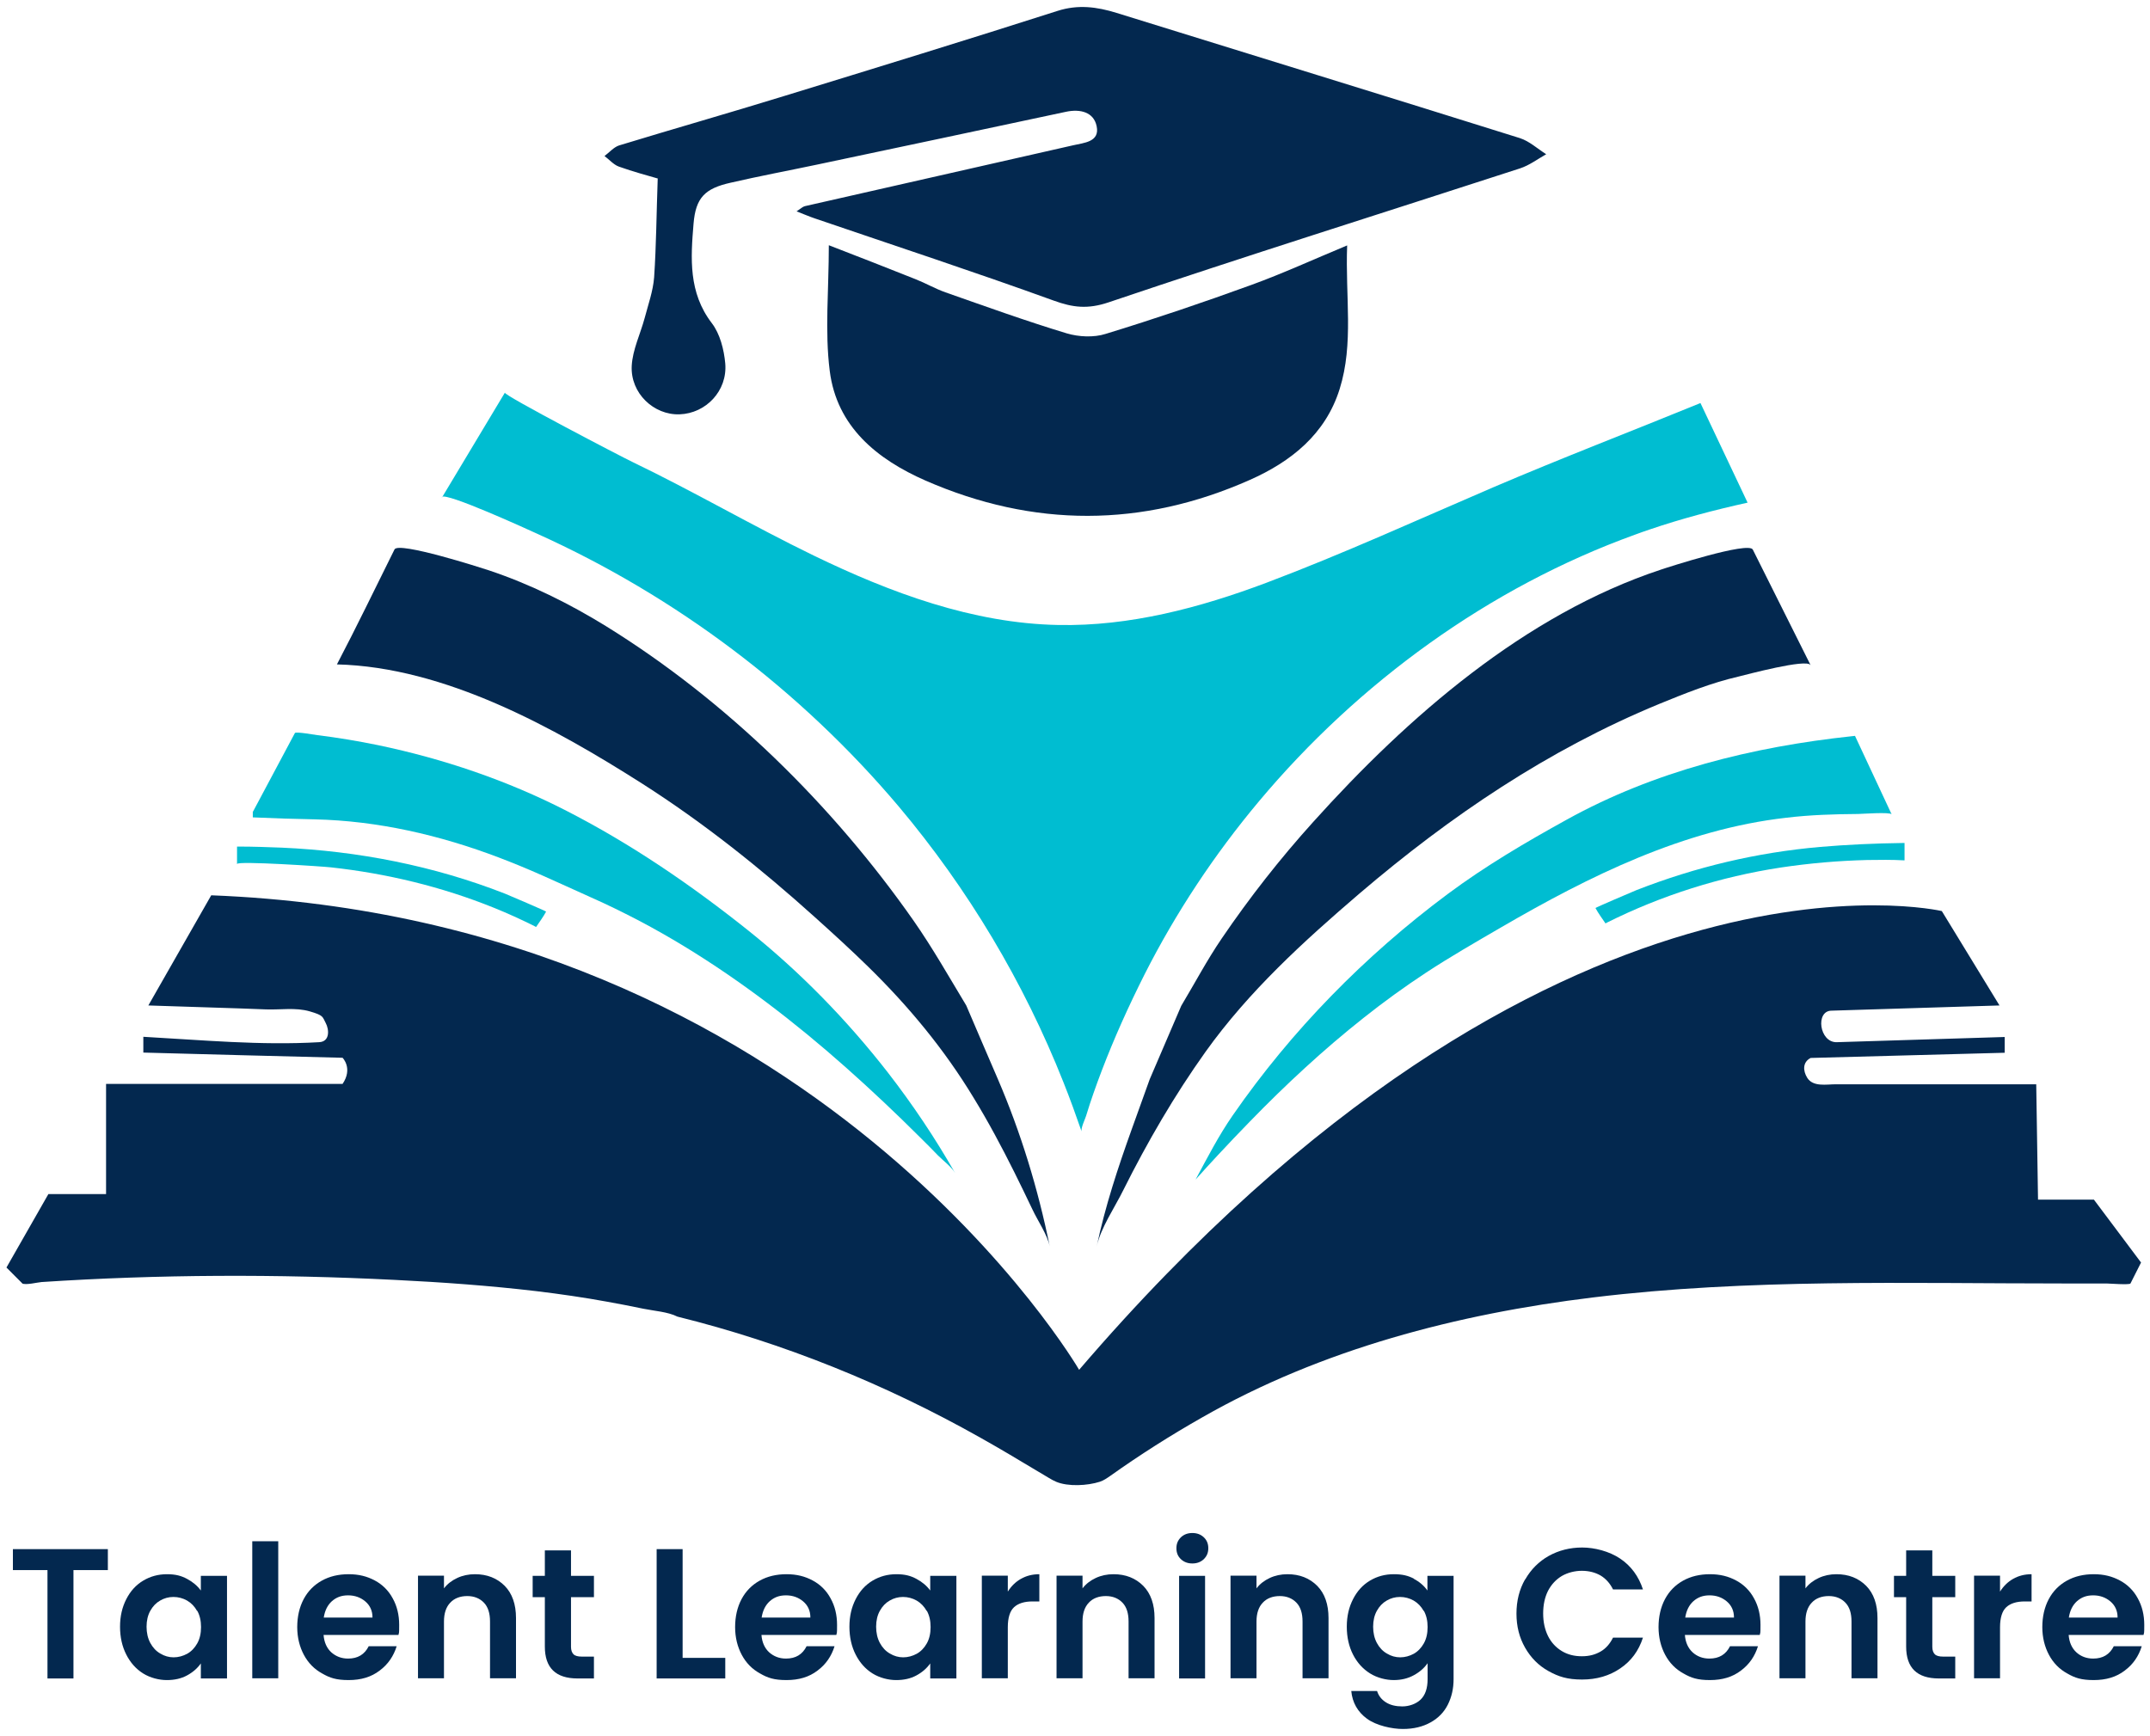 <?xml version="1.0" encoding="UTF-8"?>
<svg id="Layer_1" data-name="Layer 1" xmlns="http://www.w3.org/2000/svg" version="1.1" viewBox="0 0 1200 969">
  <defs>
    <style>
      .cls-1 {
        fill: #03284f;
      }

      .cls-1, .cls-2 {
        stroke-width: 0px;
      }

      .cls-2 {
        fill: #00bdd1;
      }
    </style>
  </defs>
  <g>
    <g>
      <path class="cls-1" d="M367.3,99.7c-5.5-1.6-13.8-3.8-21.9-6.7-3-1.1-5.3-3.9-8-5.9,2.7-2,5.1-4.9,8.1-5.9,30.8-9.4,61.7-18.2,92.5-27.7,50.8-15.6,101.6-31.2,152.2-47.4,11.5-3.7,22-2.3,33,1.1,75,23.3,150.2,46.4,225.1,69.9,5.3,1.7,9.8,5.9,14.7,9-4.8,2.7-9.4,6.2-14.6,7.9-76.6,24.9-153.4,49-229.7,74.8-11.6,3.9-19.9,2.9-30.6-1-44.2-16-88.9-30.7-133.4-45.9-3-1-5.9-2.3-10.1-3.9,2.3-1.5,3.4-2.6,4.6-2.9,49.9-11.4,99.9-22.6,149.8-34,6-1.4,14.9-1.8,13.1-10.6-1.6-7.9-9.1-9.8-17.1-8.1-46.3,9.9-92.6,19.7-139,29.5-16.1,3.4-32.2,6.4-48.2,10.1-14.3,3.2-19.5,8.3-20.7,22.9-1.6,19.2-2.9,38.4,10.2,55.5,4.6,6,6.8,14.8,7.5,22.5,1.3,15.3-10.8,27.9-25.5,28.4-14.4.5-27.5-11.8-26.7-27.1.5-9,4.8-17.7,7.2-26.6,2-7.6,4.7-15.1,5.3-22.8,1.2-17.8,1.3-35.6,2-55.1Z"/>
      <path class="cls-1" d="M462.6,136.9c17,6.6,32.8,12.7,48.5,19,5.6,2.2,10.9,5.3,16.6,7.3,22.5,7.9,44.9,16,67.7,22.9,6.7,2,15.1,2.4,21.7.3,27.4-8.4,54.6-17.6,81.5-27.4,17.3-6.3,34.1-14,53.3-22-1.1,28.6,3.8,54.7-4.2,80.2-7.9,25.2-27.1,40.5-50.1,50.7-60.1,26.7-120.8,26.7-181,.4-27.1-11.9-49.6-30.1-53.5-61.3-2.8-22.2-.5-45-.5-70.2Z"/>
    </g>
    <path class="cls-1" d="M12.4,716.5c2.1,1,8.4-.6,10.8-.8,65.6-4.3,131.5-4.5,197.1-1.2,26.5,1.3,52.9,3.2,79.2,6.3,13.2,1.6,26.4,3.5,39.5,5.9,6.7,1.2,13.4,2.5,20.1,3.9,5.8,1.2,13.7,1.7,19,4.4,59.3,14.7,116.1,37.7,169.3,67.7,2.9,1.6,5.7,3.2,8.6,4.9,9.9,5.7,19.6,11.7,29.5,17.5,1.3.8,2.6,1.5,4,2.1,6.6,2.8,17.5,2.2,24.3,0,2.2-.7,4-2,5.9-3.3,16.6-11.8,33.6-22.6,51.4-32.7,66.5-38,142.4-57.7,218-66.9,87.1-10.6,175.2-7.8,262.7-7.8h23.9c1.2,0,13,.9,13.4,0,0,0,5.9-11.7,5.9-11.7l-26.3-35.1h-31.2l-1-64.4h-111.8c-5.3,0-12.7,1.6-16-3.6-2.5-4-2.6-8.8,1.9-11.1l108.3-2.9v-8.8s-93.3,2.9-93.7,2.9c-9.8.3-12.1-17.6-2.9-17.6l93.7-2.9-32.2-52.7s-218-51.2-481.5,256.1c0,0-146.3-251.7-484.4-264.9,0,0-35.1,61.5-35.1,61.5,12.4.4,24.8.8,37.1,1.2,9.5.3,19,.6,28.6,1,8,.3,16.5-1.2,24.4,1.1s7,3,8.9,6.5,2.5,10.4-3.7,10.7c-32.7,1.9-65.3-1.2-97.9-3,0,0-.2,0-.2,0,0,2.9,0,5.9,0,8.8,37.1,1,74.1,2,111.2,2.9,0,0,5.9,5.9,0,14.6H59.2v61.5H27l-23.4,41,8.8,8.8Z"/>
    <path class="cls-2" d="M132.4,482.3c0-1.8,48.2,1.4,52.3,1.9,31.1,3.4,61.8,10.8,90.8,22.5,7.7,3.1,15.4,6.6,22.8,10.3.3.2.6.3.9.5,1.9-2.8,4-5.6,5.6-8.6.1-.2-20.9-9.2-22.9-10-39.8-15.6-82-23.8-124.6-25.7-7.9-.3-15.9-.6-23.9-.6,0,0-1.1,0-1.1,0,0,3.2,0,6.4,0,9.7Z"/>
    <path class="cls-2" d="M1063,480.3c-6.9-.4-13.9-.3-20.9-.2-16.1.4-32.2,1.8-48.2,4.2-33.5,5.1-66.5,15.5-96.9,30.7-.3.2-.6.3-.9.5-1.9-2.8-4-5.6-5.6-8.6-.1-.2,20.9-9.2,22.9-10,33-12.9,67.1-21,102.4-24.1,15.3-1.3,30.7-2,46.1-2.2,0,0,1.1,0,1.1,0,0,3.2,0,6.4,0,9.7Z"/>
    <path class="cls-2" d="M141.2,453.1s23.4-43.9,23.4-43.9c.5-.9,11.6,1.1,12.6,1.2,11.4,1.4,22.7,3.3,33.9,5.6,36.4,7.6,72.1,19.7,105.2,36.7,36.1,18.5,69.7,41.5,101.4,66.8,29,23.2,55.1,50,77.9,79.3,13.8,17.8,26.4,36.6,37.5,56.1-2-3.5-6.6-6.9-9.5-9.8-3.3-3.4-6.6-6.8-10-10.1-6.7-6.7-13.5-13.3-20.4-19.8-13.8-13-28-25.7-42.6-37.7-29.1-23.9-60.2-45.7-93.5-63.3-9-4.7-18.1-9.2-27.4-13.3-9-4-17.7-8.1-26.6-12-8.1-3.6-16.3-7-24.7-10.2-32.9-12.5-67.5-20.5-102.8-21.3-11.5-.2-23-.6-34.5-1.1v-3.3Z"/>
    <path class="cls-1" d="M188,371c11.1-21.2,21.5-42.8,32.2-64.3,2.3-4.5,48.2,10.2,52.7,11.7,23,7.7,44.8,18.5,65.4,31.2,67.1,41.5,126.6,100,171.7,164.5,10.6,15.2,19.7,31.3,29.3,47.2,0,0,17.5,40.9,17.6,41,12.9,30,22.5,61.5,29,93.5-1.4-6.7-6.7-14.3-9.6-20.5-3.4-7.1-6.8-14.2-10.3-21.2-7-14-14.4-27.9-22.6-41.3-16.4-27.1-36.3-51.1-58.9-73.2-9.7-9.5-19.7-18.6-29.7-27.6-30.2-27.2-62-52.6-96.3-74.5-49.5-31.5-110.2-65.1-170.4-66.6Z"/>
    <path class="cls-1" d="M1010.5,371.2s-32.2-64.4-32.2-64.4c-2.4-4.7-47.8,10-51.3,11.2-75.9,25.1-141.3,82.2-194,140.8-18.5,20.5-35.6,42.3-51.1,65.1-8.2,12-15.1,25.1-22.6,37.6l-17.6,41s-10,27.7-10,27.8c-7.7,21.5-14.9,43.2-19.6,65.6,2.2-10.4,10.2-22,14.9-31.6,13.4-26.8,28.5-52.8,45.9-77.2,24.1-33.7,54.7-61.6,86-88.4,50.5-43.1,105.1-80.1,167.1-105.7,14.4-5.9,29.1-11.8,44.3-15.3,4.2-1,38.2-10.2,40.2-6.4Z"/>
    <path class="cls-2" d="M1035.3,410.7s20.5,43.9,20.5,43.9c-.7-1.4-17.1-.2-18.7-.2-13.4.1-26.8.5-40.1,2.1-57.3,6.5-109.8,32.5-159,61.1-14.1,8.2-28.4,16.4-42.1,25.4-12,7.9-23.6,16.3-34.8,25.2-22.5,17.8-43.6,37.4-63.6,58-6,6.1-11.9,12.4-17.8,18.7-4.2,4.5-8.3,9-12.4,13.6,6.5-12.1,12.8-24.4,20.7-35.8,32.8-47.4,73.8-89.2,120-123.6,21.1-15.7,43.4-28.8,66.4-41.5,48.9-27.1,103.8-40.7,159.1-46.6,0,0,1.9-.2,1.9-.2Z"/>
    <path class="cls-2" d="M246.6,277.5c1.8-3.1,48.5,18.3,53.1,20.4,77.6,35,147,87.3,201.9,152.3,38.7,46,69.9,98.2,92,154.1,3.6,9,6.9,18.2,10.1,27.4-.6-1.8,2-7.1,2.5-8.8,2.6-8.6,5.6-17,8.8-25.4,6.9-18.1,15-36,23.7-53.3,17.5-34.6,39.1-67.2,64-96.9,55.4-66.1,128.2-119.3,209.8-148.8,2.7-1,5.5-2,8.2-2.9,17.9-6.1,36.2-10.9,54.7-15,0,0-26.3-55.6-26.3-55.6-38.6,15.8-77.5,30.7-115.8,47.1-41.9,18-83.7,37.1-126.4,53.2-37.2,14-76.4,24.4-116.2,23.6-47.7-.9-93.7-18-136.6-38.8-34.2-16.6-67-35.8-101.3-52.3-5.1-2.4-71.9-37.2-71-38.6,0,0-34.8,58-35.1,58.5Z"/>
  </g>
  <g>
    <path class="cls-1" d="M60.2,864.8v11.7h-19.2v60.5h-14.5v-60.5H7.2v-11.7h53Z"/>
    <path class="cls-1" d="M70.5,892.7c2.3-4.5,5.4-7.9,9.4-10.3,4-2.4,8.4-3.6,13.3-3.6s8,.9,11.2,2.6c3.2,1.7,5.8,3.9,7.7,6.5v-8.2h14.6v57.3h-14.6v-8.4c-1.9,2.7-4.4,4.9-7.7,6.7-3.3,1.8-7.1,2.6-11.3,2.6s-9.2-1.2-13.2-3.7c-4-2.5-7.1-6-9.4-10.5-2.3-4.5-3.5-9.7-3.5-15.6s1.2-10.9,3.5-15.4ZM110,899.3c-1.4-2.5-3.2-4.4-5.6-5.8-2.3-1.3-4.9-2-7.6-2s-5.2.7-7.4,2c-2.3,1.3-4.1,3.2-5.5,5.7-1.4,2.5-2.1,5.5-2.1,8.9s.7,6.5,2.1,9.1c1.4,2.6,3.3,4.6,5.6,5.9,2.3,1.4,4.8,2.1,7.4,2.1s5.2-.7,7.6-2c2.3-1.3,4.2-3.3,5.6-5.8,1.4-2.5,2.1-5.5,2.1-9.1s-.7-6.5-2.1-9.1Z"/>
    <path class="cls-1" d="M155.3,860.4v76.5h-14.5v-76.5h14.5Z"/>
    <path class="cls-1" d="M222.5,912.7h-41.9c.3,4.1,1.8,7.4,4.3,9.7,2.6,2.3,5.7,3.5,9.4,3.5,5.4,0,9.2-2.3,11.5-6.9h15.6c-1.7,5.5-4.8,10.1-9.5,13.6-4.7,3.6-10.4,5.3-17.3,5.3s-10.5-1.2-14.8-3.7c-4.4-2.4-7.8-5.9-10.2-10.4-2.4-4.5-3.7-9.7-3.7-15.5s1.2-11.1,3.6-15.6c2.4-4.5,5.8-7.9,10.1-10.3,4.3-2.4,9.3-3.6,15-3.6s10.3,1.2,14.6,3.5c4.3,2.3,7.7,5.7,10,10,2.4,4.3,3.6,9.3,3.6,14.8s-.1,3.9-.4,5.6ZM207.9,902.9c0-3.7-1.4-6.7-4-8.9-2.6-2.2-5.8-3.4-9.6-3.4s-6.6,1.1-9.1,3.3c-2.4,2.2-3.9,5.2-4.5,9.1h27.2Z"/>
    <path class="cls-1" d="M281.7,885.3c4.2,4.3,6.3,10.3,6.3,18v33.6h-14.5v-31.7c0-4.6-1.1-8.1-3.4-10.5-2.3-2.4-5.4-3.7-9.3-3.7s-7.2,1.2-9.5,3.7c-2.3,2.4-3.5,5.9-3.5,10.5v31.7h-14.5v-57.3h14.5v7.1c1.9-2.5,4.4-4.4,7.4-5.8,3-1.4,6.3-2.1,9.9-2.1,6.8,0,12.3,2.2,16.6,6.5Z"/>
    <path class="cls-1" d="M318.7,891.6v27.7c0,1.9.5,3.3,1.4,4.2.9.9,2.5,1.3,4.7,1.3h6.7v12.2h-9.1c-12.2,0-18.3-5.9-18.3-17.8v-27.6h-6.8v-11.9h6.8v-14.2h14.6v14.2h12.8v11.9h-12.8Z"/>
    <path class="cls-1" d="M381,925.5h23.8v11.5h-38.3v-72.2h14.5v60.7Z"/>
    <path class="cls-1" d="M466.9,912.7h-41.9c.3,4.1,1.8,7.4,4.3,9.7,2.6,2.3,5.7,3.5,9.4,3.5,5.4,0,9.2-2.3,11.5-6.9h15.6c-1.7,5.5-4.8,10.1-9.5,13.6-4.7,3.6-10.4,5.3-17.3,5.3s-10.5-1.2-14.8-3.7c-4.4-2.4-7.8-5.9-10.2-10.4-2.4-4.5-3.7-9.7-3.7-15.5s1.2-11.1,3.6-15.6c2.4-4.5,5.8-7.9,10.1-10.3,4.3-2.4,9.3-3.6,15-3.6s10.3,1.2,14.6,3.5c4.3,2.3,7.7,5.7,10,10,2.4,4.3,3.6,9.3,3.6,14.8s-.1,3.9-.4,5.6ZM452.3,902.9c0-3.7-1.4-6.7-4-8.9-2.6-2.2-5.8-3.4-9.6-3.4s-6.6,1.1-9.1,3.3c-2.4,2.2-3.9,5.2-4.5,9.1h27.2Z"/>
    <path class="cls-1" d="M477.6,892.7c2.3-4.5,5.4-7.9,9.4-10.3,4-2.4,8.4-3.6,13.3-3.6s8,.9,11.2,2.6c3.2,1.7,5.8,3.9,7.7,6.5v-8.2h14.6v57.3h-14.6v-8.4c-1.9,2.7-4.4,4.9-7.7,6.7-3.3,1.8-7.1,2.6-11.3,2.6s-9.2-1.2-13.2-3.7c-4-2.5-7.1-6-9.4-10.5-2.3-4.5-3.5-9.7-3.5-15.6s1.2-10.9,3.5-15.4ZM517.2,899.3c-1.4-2.5-3.2-4.4-5.6-5.8-2.3-1.3-4.9-2-7.6-2s-5.2.7-7.4,2c-2.3,1.3-4.1,3.2-5.5,5.7-1.4,2.5-2.1,5.5-2.1,8.9s.7,6.5,2.1,9.1c1.4,2.6,3.3,4.6,5.6,5.9,2.3,1.4,4.8,2.1,7.4,2.1s5.2-.7,7.6-2c2.3-1.3,4.2-3.3,5.6-5.8,1.4-2.5,2.1-5.5,2.1-9.1s-.7-6.5-2.1-9.1Z"/>
    <path class="cls-1" d="M569.8,881.4c3-1.7,6.4-2.6,10.3-2.6v15.2h-3.8c-4.6,0-8,1.1-10.3,3.2-2.3,2.1-3.5,5.9-3.5,11.2v28.5h-14.5v-57.3h14.5v8.9c1.9-3,4.3-5.4,7.3-7.1Z"/>
    <path class="cls-1" d="M638.1,885.3c4.2,4.3,6.3,10.3,6.3,18v33.6h-14.5v-31.7c0-4.6-1.1-8.1-3.4-10.5-2.3-2.4-5.4-3.7-9.3-3.7s-7.2,1.2-9.5,3.7c-2.3,2.4-3.5,5.9-3.5,10.5v31.7h-14.5v-57.3h14.5v7.1c1.9-2.5,4.4-4.4,7.4-5.8,3-1.4,6.3-2.1,9.9-2.1,6.8,0,12.3,2.2,16.6,6.5Z"/>
    <path class="cls-1" d="M659.1,870.4c-1.7-1.6-2.5-3.6-2.5-6.1s.8-4.4,2.5-6.1c1.7-1.6,3.8-2.4,6.4-2.4s4.7.8,6.4,2.4c1.7,1.6,2.5,3.6,2.5,6.1s-.8,4.4-2.5,6.1c-1.7,1.6-3.8,2.4-6.4,2.4s-4.7-.8-6.4-2.4ZM672.6,879.7v57.3h-14.5v-57.3h14.5Z"/>
    <path class="cls-1" d="M735.2,885.3c4.2,4.3,6.3,10.3,6.3,18v33.6h-14.5v-31.7c0-4.6-1.1-8.1-3.4-10.5-2.3-2.4-5.4-3.7-9.3-3.7s-7.2,1.2-9.5,3.7c-2.3,2.4-3.5,5.9-3.5,10.5v31.7h-14.5v-57.3h14.5v7.1c1.9-2.5,4.4-4.4,7.4-5.8,3-1.4,6.3-2.1,9.9-2.1,6.8,0,12.3,2.2,16.6,6.5Z"/>
    <path class="cls-1" d="M789,881.3c3.2,1.7,5.8,3.9,7.7,6.6v-8.2h14.6v57.7c0,5.3-1.1,10-3.2,14.2-2.1,4.2-5.3,7.5-9.6,9.9-4.3,2.4-9.4,3.7-15.5,3.7s-14.8-1.9-20-5.7c-5.2-3.8-8.2-9-8.8-15.5h14.4c.8,2.6,2.4,4.7,4.9,6.3,2.5,1.6,5.6,2.3,9.2,2.3s7.6-1.3,10.2-3.8c2.6-2.5,3.9-6.3,3.9-11.4v-8.9c-1.9,2.7-4.4,4.9-7.7,6.7-3.3,1.8-7,2.7-11.2,2.7s-9.2-1.2-13.2-3.7c-4-2.5-7.2-6-9.5-10.5-2.3-4.5-3.5-9.7-3.5-15.6s1.2-10.9,3.5-15.4c2.3-4.5,5.4-7.9,9.4-10.3,4-2.4,8.4-3.6,13.3-3.6s8,.8,11.3,2.5ZM794.6,899.3c-1.4-2.5-3.2-4.4-5.6-5.8-2.3-1.3-4.9-2-7.6-2s-5.2.7-7.4,2c-2.3,1.3-4.1,3.2-5.5,5.7-1.4,2.5-2.1,5.5-2.1,8.9s.7,6.5,2.1,9.1c1.4,2.6,3.3,4.6,5.6,5.9,2.3,1.4,4.8,2.1,7.4,2.1s5.2-.7,7.6-2c2.3-1.3,4.2-3.3,5.6-5.8,1.4-2.5,2.1-5.5,2.1-9.1s-.7-6.5-2.1-9.1Z"/>
    <path class="cls-1" d="M851.3,881.7c3.2-5.6,7.6-10,13.1-13.1,5.6-3.1,11.8-4.7,18.7-4.7s15.1,2.1,21.2,6.2c6.1,4.1,10.3,9.9,12.7,17.2h-16.7c-1.7-3.4-4-6-7-7.8-3-1.7-6.5-2.6-10.4-2.6s-7.9,1-11.2,2.9c-3.3,2-5.8,4.7-7.7,8.3-1.8,3.6-2.7,7.8-2.7,12.6s.9,8.9,2.7,12.6c1.8,3.6,4.4,6.4,7.7,8.4,3.3,2,7,2.9,11.2,2.9s7.4-.9,10.4-2.6,5.3-4.4,7-7.8h16.7c-2.4,7.4-6.6,13.1-12.7,17.2-6,4.1-13.1,6.2-21.3,6.2s-13.1-1.6-18.7-4.7c-5.6-3.1-9.9-7.5-13.1-13.1-3.2-5.6-4.8-11.9-4.8-19s1.6-13.5,4.8-19.1Z"/>
    <path class="cls-1" d="M982.3,912.7h-41.9c.3,4.1,1.8,7.4,4.3,9.7,2.5,2.3,5.7,3.5,9.4,3.5,5.4,0,9.2-2.3,11.5-6.9h15.6c-1.7,5.5-4.8,10.1-9.5,13.6-4.7,3.6-10.4,5.3-17.3,5.3s-10.5-1.2-14.8-3.7c-4.4-2.4-7.8-5.9-10.2-10.4-2.4-4.5-3.7-9.7-3.7-15.5s1.2-11.1,3.6-15.6c2.4-4.5,5.8-7.9,10.1-10.3,4.3-2.4,9.3-3.6,15-3.6s10.3,1.2,14.6,3.5c4.3,2.3,7.7,5.7,10,10,2.4,4.3,3.6,9.3,3.6,14.8s-.1,3.9-.4,5.6ZM967.8,902.9c0-3.7-1.4-6.7-4-8.9-2.6-2.2-5.8-3.4-9.6-3.4s-6.6,1.1-9.1,3.3c-2.4,2.2-3.9,5.2-4.5,9.1h27.2Z"/>
    <path class="cls-1" d="M1041.6,885.3c4.2,4.3,6.3,10.3,6.3,18v33.6h-14.5v-31.7c0-4.6-1.1-8.1-3.4-10.5-2.3-2.4-5.4-3.7-9.3-3.7s-7.2,1.2-9.5,3.7c-2.3,2.4-3.5,5.9-3.5,10.5v31.7h-14.5v-57.3h14.5v7.1c1.9-2.5,4.4-4.4,7.4-5.8,3-1.4,6.3-2.1,9.9-2.1,6.8,0,12.3,2.2,16.6,6.5Z"/>
    <path class="cls-1" d="M1078.5,891.6v27.7c0,1.9.5,3.3,1.4,4.2.9.9,2.5,1.3,4.7,1.3h6.7v12.2h-9.1c-12.2,0-18.3-5.9-18.3-17.8v-27.6h-6.8v-11.9h6.8v-14.2h14.6v14.2h12.8v11.9h-12.8Z"/>
    <path class="cls-1" d="M1123.6,881.4c3-1.7,6.4-2.6,10.3-2.6v15.2h-3.8c-4.6,0-8,1.1-10.3,3.2-2.3,2.1-3.5,5.9-3.5,11.2v28.5h-14.5v-57.3h14.5v8.9c1.9-3,4.3-5.4,7.3-7.1Z"/>
    <path class="cls-1" d="M1196.5,912.7h-41.9c.3,4.1,1.8,7.4,4.3,9.7,2.5,2.3,5.7,3.5,9.4,3.5,5.4,0,9.2-2.3,11.5-6.9h15.6c-1.7,5.5-4.8,10.1-9.5,13.6-4.7,3.6-10.4,5.3-17.3,5.3s-10.5-1.2-14.8-3.7c-4.4-2.4-7.8-5.9-10.2-10.4-2.4-4.5-3.7-9.7-3.7-15.5s1.2-11.1,3.6-15.6c2.4-4.5,5.8-7.9,10.1-10.3,4.3-2.4,9.3-3.6,15-3.6s10.3,1.2,14.6,3.5c4.3,2.3,7.7,5.7,10,10,2.4,4.3,3.6,9.3,3.6,14.8s-.1,3.9-.4,5.6ZM1181.9,902.9c0-3.7-1.4-6.7-4-8.9-2.6-2.2-5.8-3.4-9.6-3.4s-6.6,1.1-9.1,3.3c-2.4,2.2-3.9,5.2-4.5,9.1h27.2Z"/>
  </g>
</svg>